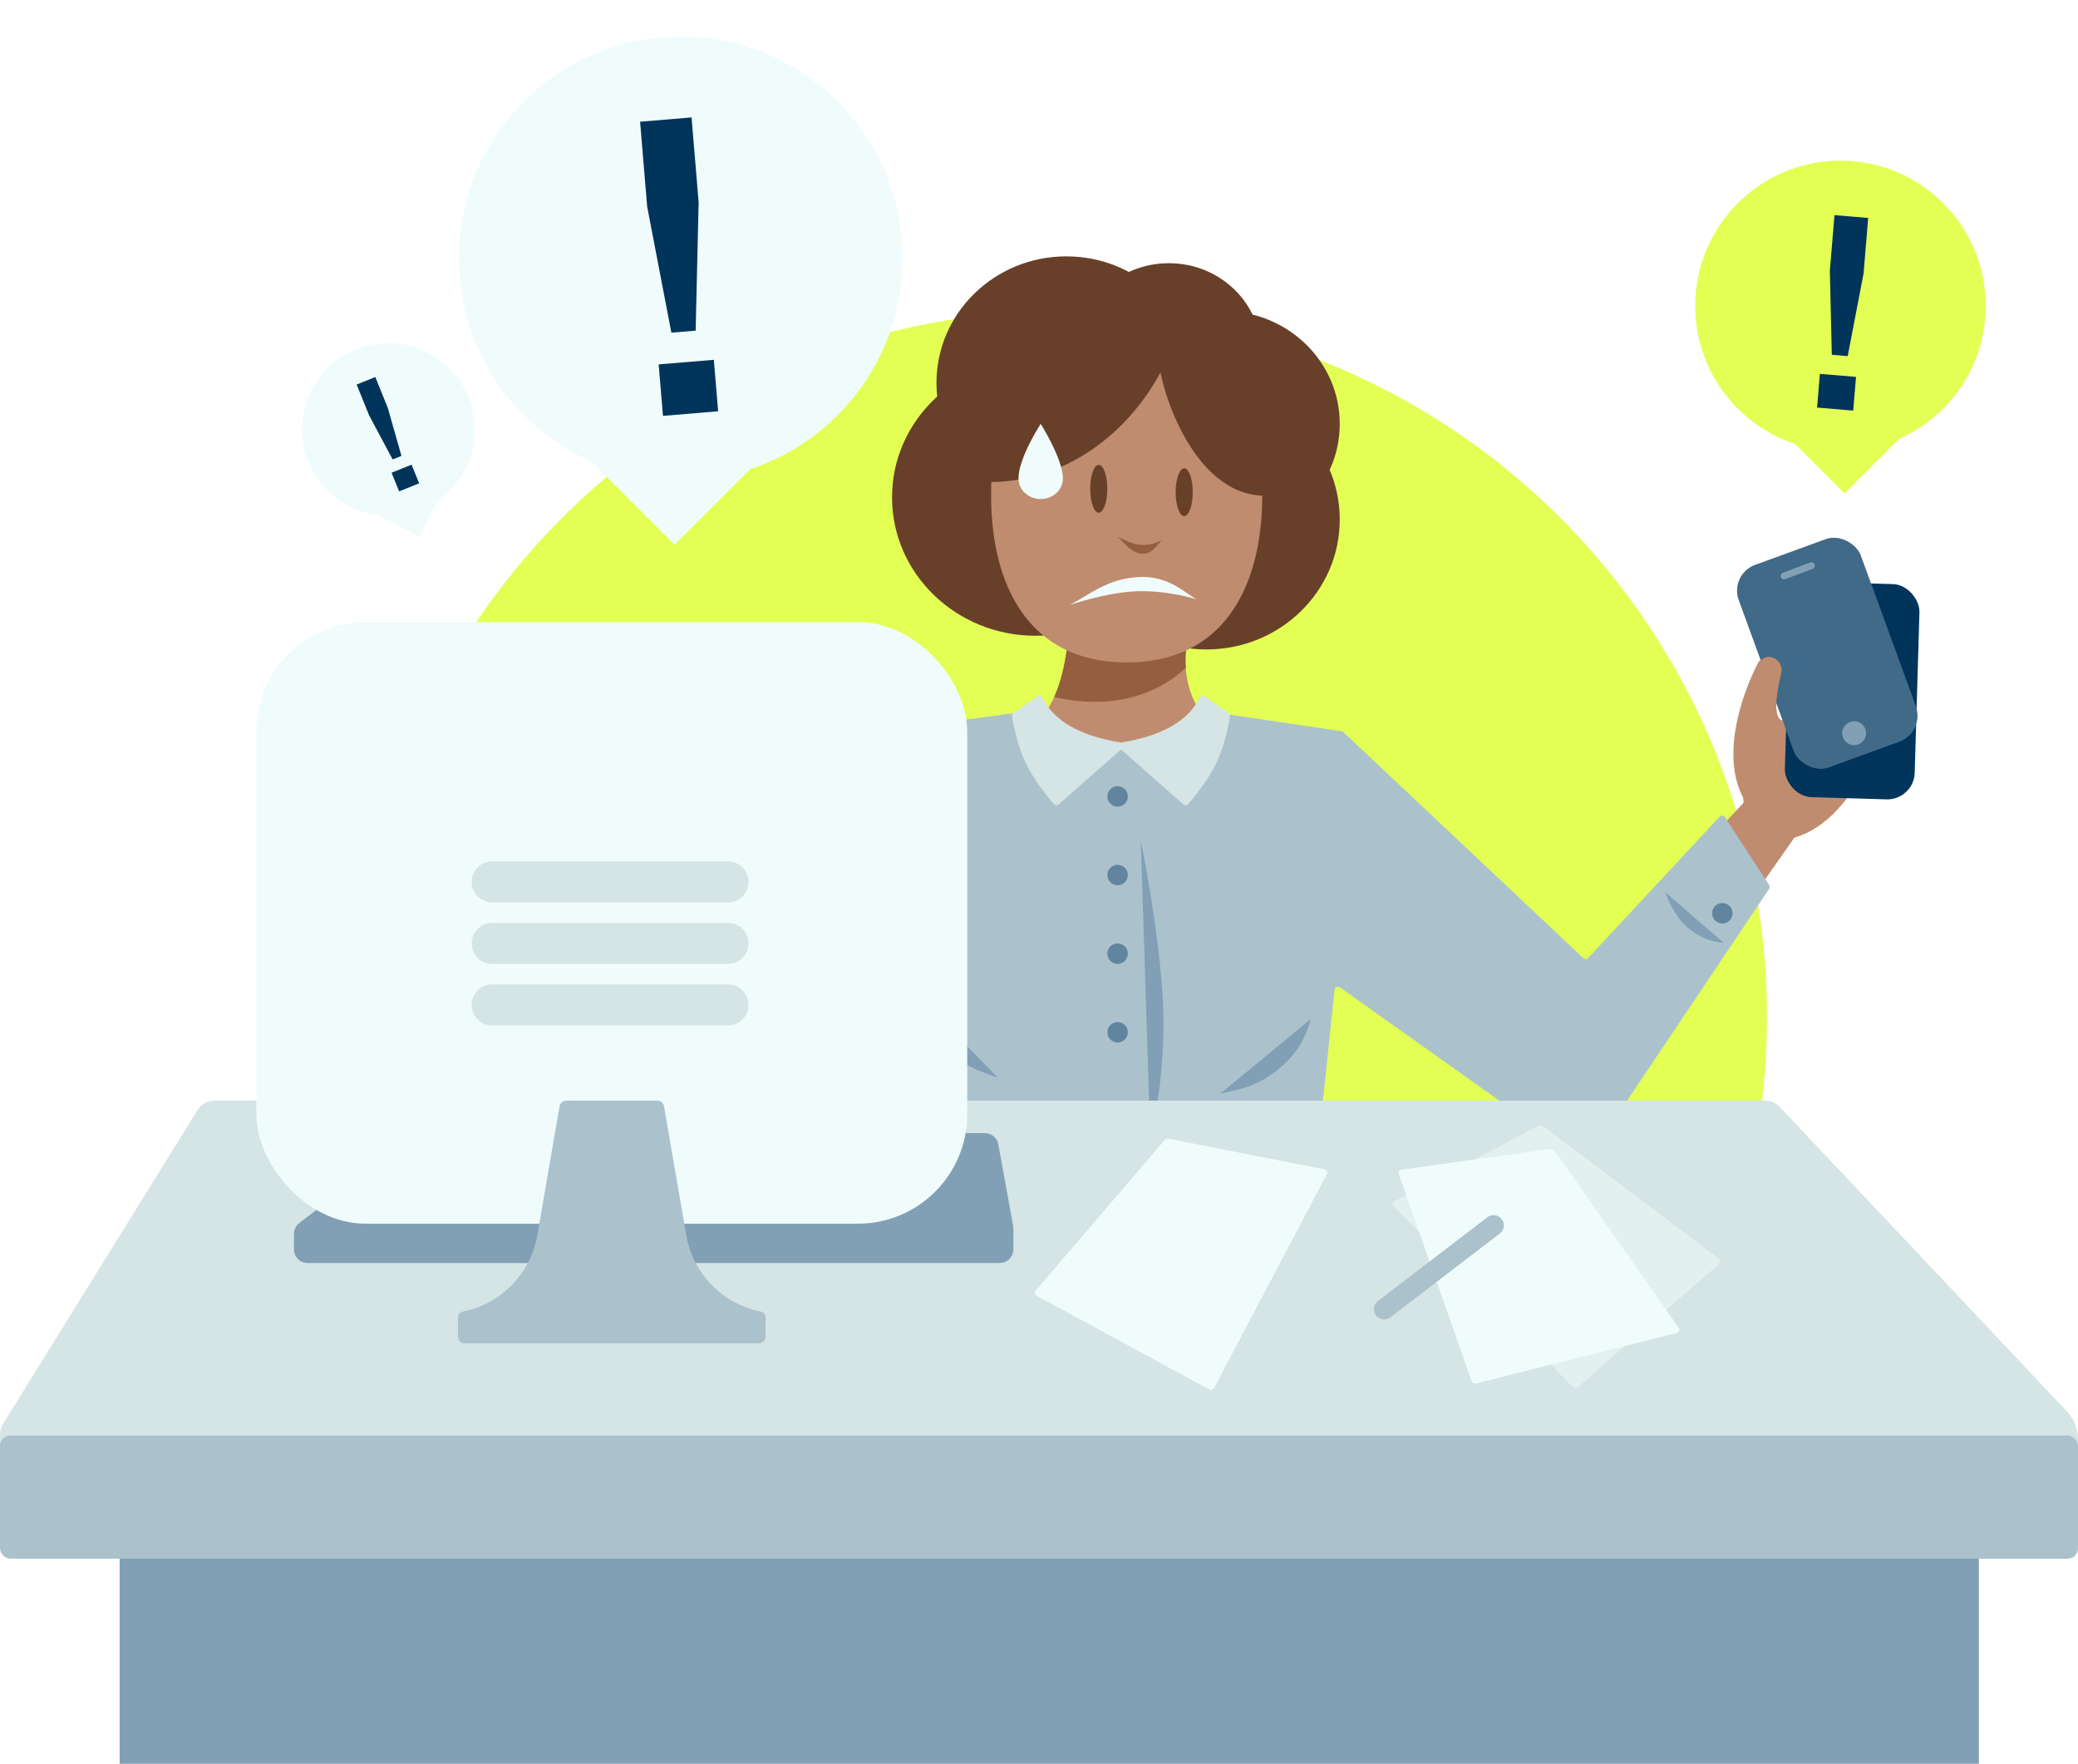 <svg width="608" height="516" viewBox="0 0 608 516" fill="none" xmlns="http://www.w3.org/2000/svg">
<circle cx="310.5" cy="297.5" r="206.5" fill="#E3FF54"/>
<ellipse cx="330" cy="132" rx="49" ry="46" fill="#68402A"/>
<ellipse cx="342" cy="103" rx="27" ry="26" fill="#68402A"/>
<ellipse cx="358" cy="124" rx="34" ry="33" fill="#68402A"/>
<ellipse cx="312" cy="112" rx="38" ry="37" fill="#68402A"/>
<ellipse cx="353" cy="152" rx="39" ry="38" fill="#68402A"/>
<ellipse cx="303" cy="145.5" rx="42" ry="40.5" fill="#68402A"/>
<path d="M544.488 186.001C550.888 187.601 551.488 195.001 550.988 198.501L548.484 206C539.652 221.333 519.788 248.6 510.986 235C503.075 222.775 509.117 204.247 514.294 194.089C515.196 192.318 517.364 191.689 519.142 192.578C520.788 193.4 521.595 195.283 521.15 197.068C519.194 204.912 518.105 214.977 525.488 209.001C535.988 200.501 536.488 184.001 544.488 186.001Z" fill="#C08C6F"/>
<path d="M312.488 187.001C310.888 203.401 305.488 209.834 302.988 211.001L328.988 229.5C340.655 226.167 361.988 217.8 353.988 211.001C345.988 204.201 346.322 192.167 347.488 187.001C336.488 180.167 314.088 170.601 312.488 187.001Z" fill="#C08C6F"/>
<path fill-rule="evenodd" clip-rule="evenodd" d="M346.941 195.371C346.71 192.021 347.036 188.998 347.487 187.001C336.487 180.167 314.087 170.601 312.487 187.001C311.742 194.643 310.171 200.121 308.453 203.91C327.331 208.287 340.232 201.759 346.941 195.371Z" fill="#955E3F"/>
<path d="M464.489 283.663L458.512 280.403L428.492 307L454.697 324.835C460.125 328.53 467.515 327.176 471.28 321.796L525.348 244.54L511.763 233.129L464.489 283.663Z" fill="#C08C6F"/>
<path d="M181.257 270.806L187.814 268.973L211.084 301.639L181.54 313.126C175.42 315.505 168.524 312.523 166.065 306.435L130.754 219L146.557 210.936L181.257 270.806Z" fill="#C08C6F"/>
<path d="M352.266 208.4C337.274 224.434 309.03 215.628 301.909 208.38C301.676 208.142 301.357 208.026 301.027 208.07L256.704 213.944C256.54 213.966 256.384 214.028 256.25 214.124L181.906 267.714C181.423 268.062 180.744 267.913 180.451 267.394L153.083 218.9C152.778 218.36 152.061 218.224 151.581 218.616L131.585 234.891C131.239 235.173 131.121 235.65 131.297 236.061L162.236 308.252C165.702 316.338 175.046 320.11 183.154 316.694L250.351 288.388C250.96 288.131 251.647 288.526 251.731 289.182L263.096 377.518C263.141 377.865 263.356 378.161 263.678 378.299C300.023 393.887 372.774 379.779 380.499 378.215C380.924 378.129 381.199 377.786 381.244 377.354L390.49 289.579C390.57 288.818 391.441 288.425 392.064 288.868L450.601 330.476C457.942 335.694 468.141 333.827 473.158 326.348L517.632 260.049C517.855 259.716 517.858 259.282 517.639 258.946L504.698 239.073C504.344 238.528 503.571 238.461 503.128 238.937L464.685 280.263C464.308 280.669 463.671 280.69 463.268 280.31L393.071 214.192C392.922 214.052 392.734 213.961 392.532 213.931L353.165 208.079C352.833 208.03 352.495 208.155 352.266 208.4Z" fill="#ABC2CD"/>
<path d="M369.318 144.904C369.318 171.913 357.848 193.809 329.651 193.809C301.454 193.809 289.984 171.913 289.984 144.904C289.984 117.895 298.587 96 329.651 96C360.716 96 369.318 117.895 369.318 144.904Z" fill="#C08C6F"/>
<path d="M291.949 315.266L257.569 280C260.461 288.115 261.437 292.82 269.76 301.623C278.084 310.426 287.223 313.749 291.949 315.266Z" fill="#81A0B5"/>
<path d="M336.568 333.213L333.781 246C333.781 246 339.235 272.028 340.281 293.5C341.328 314.973 336.568 333.213 336.568 333.213Z" fill="#81A0B5"/>
<path d="M383.476 298.177L357.003 319.973C363.553 318.449 367.414 318.054 374.046 312.793C380.678 307.533 382.634 301.374 383.476 298.177Z" fill="#81A0B5"/>
<path d="M309.758 235.332L328.335 218.966C328.982 218.397 328.652 217.323 327.801 217.189C315.773 215.284 308.208 210.651 305.015 204.157C304.73 203.577 303.993 203.358 303.465 203.73L296.515 208.636C296.2 208.859 296.042 209.246 296.108 209.625C298.026 220.488 300.763 226.31 308.342 235.231C308.702 235.655 309.341 235.7 309.758 235.332Z" fill="#D5E4E4"/>
<path d="M346.242 235.332L327.665 218.966C327.018 218.397 327.348 217.323 328.199 217.189C340.227 215.284 347.792 210.651 350.985 204.157C351.27 203.577 352.007 203.358 352.535 203.73L359.485 208.636C359.8 208.859 359.958 209.246 359.892 209.625C357.974 220.488 355.237 226.31 347.658 235.231C347.298 235.655 346.659 235.7 346.242 235.332Z" fill="#D5E4E4"/>
<path d="M188.988 273.696L224.002 281C224.002 281 213.209 284.635 204.5 283C195.791 281.365 190.886 276.374 188.988 273.696Z" fill="#81A0B5"/>
<path d="M142.014 253.148L162.807 244.117C162.807 244.117 158.86 249.57 153.764 251.898C148.669 254.227 144.096 253.693 142.014 253.148Z" fill="#81A0B5"/>
<path d="M504.353 275.839L487.215 261C487.215 261 489.349 267.384 493.515 271.131C497.68 274.878 502.203 275.736 504.353 275.839Z" fill="#81A0B5"/>
<path d="M332.994 168.826C342.145 168.272 346.788 173.716 350.183 175.324C350.183 175.324 341 172.5 332 173C323 173.5 312.95 177.007 312.95 177.007C318.747 174.022 323.843 169.38 332.994 168.826Z" fill="#F0FCFC"/>
<path d="M517.495 219.5C509.495 225.1 509.495 233.166 510.495 236.5C507.161 240.833 504.994 248.7 522.994 245.5C543.135 241.919 552.858 210.292 555.034 198.679C555.355 196.963 554.007 195.5 552.261 195.5C550.918 195.5 549.733 196.388 549.273 197.649C547.52 202.45 542.501 213.867 533.494 217C531.494 215.5 525.495 213.9 517.495 219.5Z" fill="#C08C6F"/>
<path d="M137.819 186.921L121.006 196.144C121.006 196.144 128.291 197.201 132.504 195C136.716 192.799 137.29 188.588 137.819 186.921Z" fill="#955E3F"/>
<path d="M525.676 211.763L540.098 224.404C540.098 224.404 532.756 223.86 529.119 220.801C525.482 217.741 525.832 213.506 525.676 211.763Z" fill="#955E3F"/>
<path d="M326.984 157C332.381 159.8 335.289 160.224 339.984 158.024C339.693 158.264 339.374 158.647 339.013 159.081C337.905 160.411 336.391 162.23 333.983 161.976C331.559 161.72 329.95 160.034 328.432 158.443C327.948 157.936 327.473 157.438 326.984 157Z" fill="#955E3F"/>
<ellipse cx="346.484" cy="144" rx="2.5" ry="7" fill="#68402A"/>
<ellipse cx="321.484" cy="143" rx="2.5" ry="7" fill="#68402A"/>
<path d="M369.985 144.999C348.5 144.999 338.486 111.333 338.986 103.5C333.319 99.833 334.584 96.999 338.984 94.999C344.484 92.499 346.984 93.499 359.484 105.499C371.984 117.499 394.684 144.999 369.985 144.999Z" fill="#68402A"/>
<path d="M281.501 140.5C310.002 144.5 332.003 126 341.501 105C339.501 100 343.246 97.555 339.485 93.001C322.612 72.564 287.988 102.501 281.5 114.5C275.013 126.499 281.501 140.5 281.501 140.5Z" fill="#68402A"/>
<path d="M142.5 216C141 217.5 136.6 220.3 131 219.5L134.5 228.5L142.5 216Z" fill="#C08C6F"/>
<path d="M514.809 239.142C515.95 240.931 519.357 244.57 524.997 245L519 253.5L514.809 239.142Z" fill="#C08C6F"/>
<circle cx="145" cy="245" r="3" fill="#62859F"/>
<circle cx="3" cy="3" r="3" transform="matrix(-0.954 -0.299 -0.299 0.954 507.703 265.206)" fill="#62859F"/>
<circle cx="327" cy="233" r="3" fill="#62859F"/>
<circle cx="327" cy="256" r="3" fill="#62859F"/>
<circle cx="327" cy="279" r="3" fill="#62859F"/>
<circle cx="327" cy="302" r="3" fill="#62859F"/>
<rect x="35" y="438" width="544" height="78" fill="#81A0B5"/>
<path d="M602 455H6C2.686 455 0 452.314 0 449V419.709C0 418.592 0.312 417.497 0.9 416.548L57.74 324.839C58.834 323.074 60.763 322 62.84 322L516.411 322C518.064 322 519.643 322.681 520.776 323.883L604.729 412.888C606.83 415.115 608 418.06 608 421.122V449C608 452.314 605.314 455 602 455Z" fill="#D5E4E4"/>
<rect y="420" width="608" height="36" rx="3" fill="#ABC2CD"/>
<path d="M288.162 331.5H272.5H123.353C122.475 331.5 121.622 331.789 120.925 332.321L87.572 357.799C86.581 358.556 86 359.731 86 360.978V365.5C86 367.709 87.791 369.5 90 369.5H292.5C294.709 369.5 296.5 367.709 296.5 365.5V359.361C296.5 359.121 296.478 358.881 296.435 358.645L292.097 334.784C291.751 332.882 290.095 331.5 288.162 331.5Z" fill="#81A0B5"/>
<rect x="75" y="182" width="208" height="176" rx="32" fill="#F0FCFC"/>
<path d="M144 258H213" stroke="#D5E4E4" stroke-width="12" stroke-linecap="round"/>
<path d="M144 276H213" stroke="#D5E4E4" stroke-width="12" stroke-linecap="round"/>
<path d="M144 294H213" stroke="#D5E4E4" stroke-width="12" stroke-linecap="round"/>
<path d="M163.714 323.66C163.879 322.701 164.711 322 165.685 322H192.315C193.289 322 194.121 322.701 194.286 323.66L200.775 361.297C202.718 372.567 211.396 381.479 222.61 383.722C223.418 383.884 224 384.593 224 385.417V391C224 392.105 223.105 393 222 393H136C134.895 393 134 392.105 134 391V385.417C134 384.593 134.582 383.884 135.39 383.722C146.604 381.479 155.282 372.567 157.225 361.297L163.714 323.66Z" fill="#ABC2CD"/>
<rect x="523.859" y="170" width="38" height="63" rx="8" transform="rotate(1.691 523.859 170)" fill="#00345A"/>
<rect x="506" y="168.018" width="38" height="63" rx="8" transform="rotate(-20.034 506 168.018)" fill="#81A0B5"/>
<rect x="506" y="168.018" width="38" height="63" rx="8" transform="rotate(-20.034 506 168.018)" fill="#00345A" fill-opacity="0.5"/>
<path d="M409.283 343.514C409.074 342.918 409.463 342.279 410.088 342.192L453.808 336.085C454.18 336.033 454.55 336.194 454.765 336.501L491.146 388.44C491.547 389.014 491.25 389.812 490.571 389.983L431.798 404.777C431.297 404.903 430.782 404.627 430.611 404.139L409.283 343.514Z" fill="#F0FCFC"/>
<path d="M388.205 343.549C388.518 342.957 388.171 342.231 387.513 342.102L341.803 333.113C341.449 333.043 341.085 333.169 340.851 333.443L303.036 377.561C302.621 378.044 302.758 378.786 303.318 379.09L353.841 406.517C354.331 406.783 354.943 406.598 355.203 406.105L388.205 343.549Z" fill="#F0FCFC"/>
<path opacity="0.5" d="M407.865 352.96C407.391 352.482 407.516 351.682 408.112 351.37L450.354 329.294C450.696 329.115 451.111 329.149 451.419 329.382L502.93 368.247C503.437 368.63 503.464 369.382 502.985 369.799L461.621 405.873C461.223 406.22 460.625 406.198 460.253 405.823L407.865 352.96Z" fill="#F0FCFC"/>
<path d="M437 358.5L405 383" stroke="#ABC2CD" stroke-width="6" stroke-linecap="round"/>
<path d="M510.992 235C510.992 235 510.719 206.367 514.614 194.238C515.221 192.345 517.37 191.689 519.148 192.578C520.794 193.4 521.601 195.283 521.156 197.068C519.918 202.032 519.027 207.886 520.412 210C526.503 226.842 510.992 235 510.992 235Z" fill="#C08C6F"/>
<circle cx="542.5" cy="214.5" r="3.5" fill="#81A0B5"/>
<path d="M522 168.5L530 165.5" stroke="#81A0B5" stroke-width="2" stroke-linecap="round"/>
<circle cx="538.5" cy="89.5" r="42.5" fill="#E3FF54"/>
<circle cx="64.899" cy="64.899" r="64.899" transform="matrix(-1 0 0 1 264.062 10.69)" fill="#F0FCFC"/>
<circle cx="25.292" cy="25.292" r="25.292" transform="matrix(-0.955 0.296 0.296 0.955 130.312 94)" fill="#F0FCFC"/>
<rect x="522" y="126.678" width="25" height="25" transform="rotate(-45 522 126.678)" fill="#E3FF54"/>
<rect width="38.176" height="38.176" transform="matrix(-0.707 -0.707 -0.707 0.707 224.359 132.361)" fill="#F0FCFC"/>
<rect width="14.877" height="14.877" transform="matrix(-0.885 -0.466 -0.466 0.885 129.586 143.872)" fill="#F0FCFC"/>
<path d="M532.481 109.379L543.053 110.261L542.23 120.122L531.659 119.241L532.481 109.379ZM536.751 62.944L546.612 63.766L545.257 80.018L540.62 104.179L535.966 103.791L535.395 79.196L536.751 62.944Z" fill="#00345A"/>
<path d="M208.863 105.264L192.72 106.61L193.976 121.669L210.119 120.323L208.863 105.264ZM202.343 34.355L187.284 35.611L189.354 60.429L196.434 97.323L203.542 96.731L204.413 59.173L202.343 34.355Z" fill="#00345A"/>
<path d="M120.429 135.934L114.576 138.3L116.782 143.76L122.636 141.394L120.429 135.934ZM109.814 110.295L104.354 112.502L107.99 121.5L114.886 134.414L117.463 133.373L113.45 119.293L109.814 110.295Z" fill="#00345A"/>
<path d="M311 139.968C311 143.299 308.09 146 304.5 146C300.91 146 298 143.299 298 139.968C298 133.935 304.5 124 304.5 124C304.5 124 311 134.29 311 139.968Z" fill="#F0FCFC"/>
</svg>
